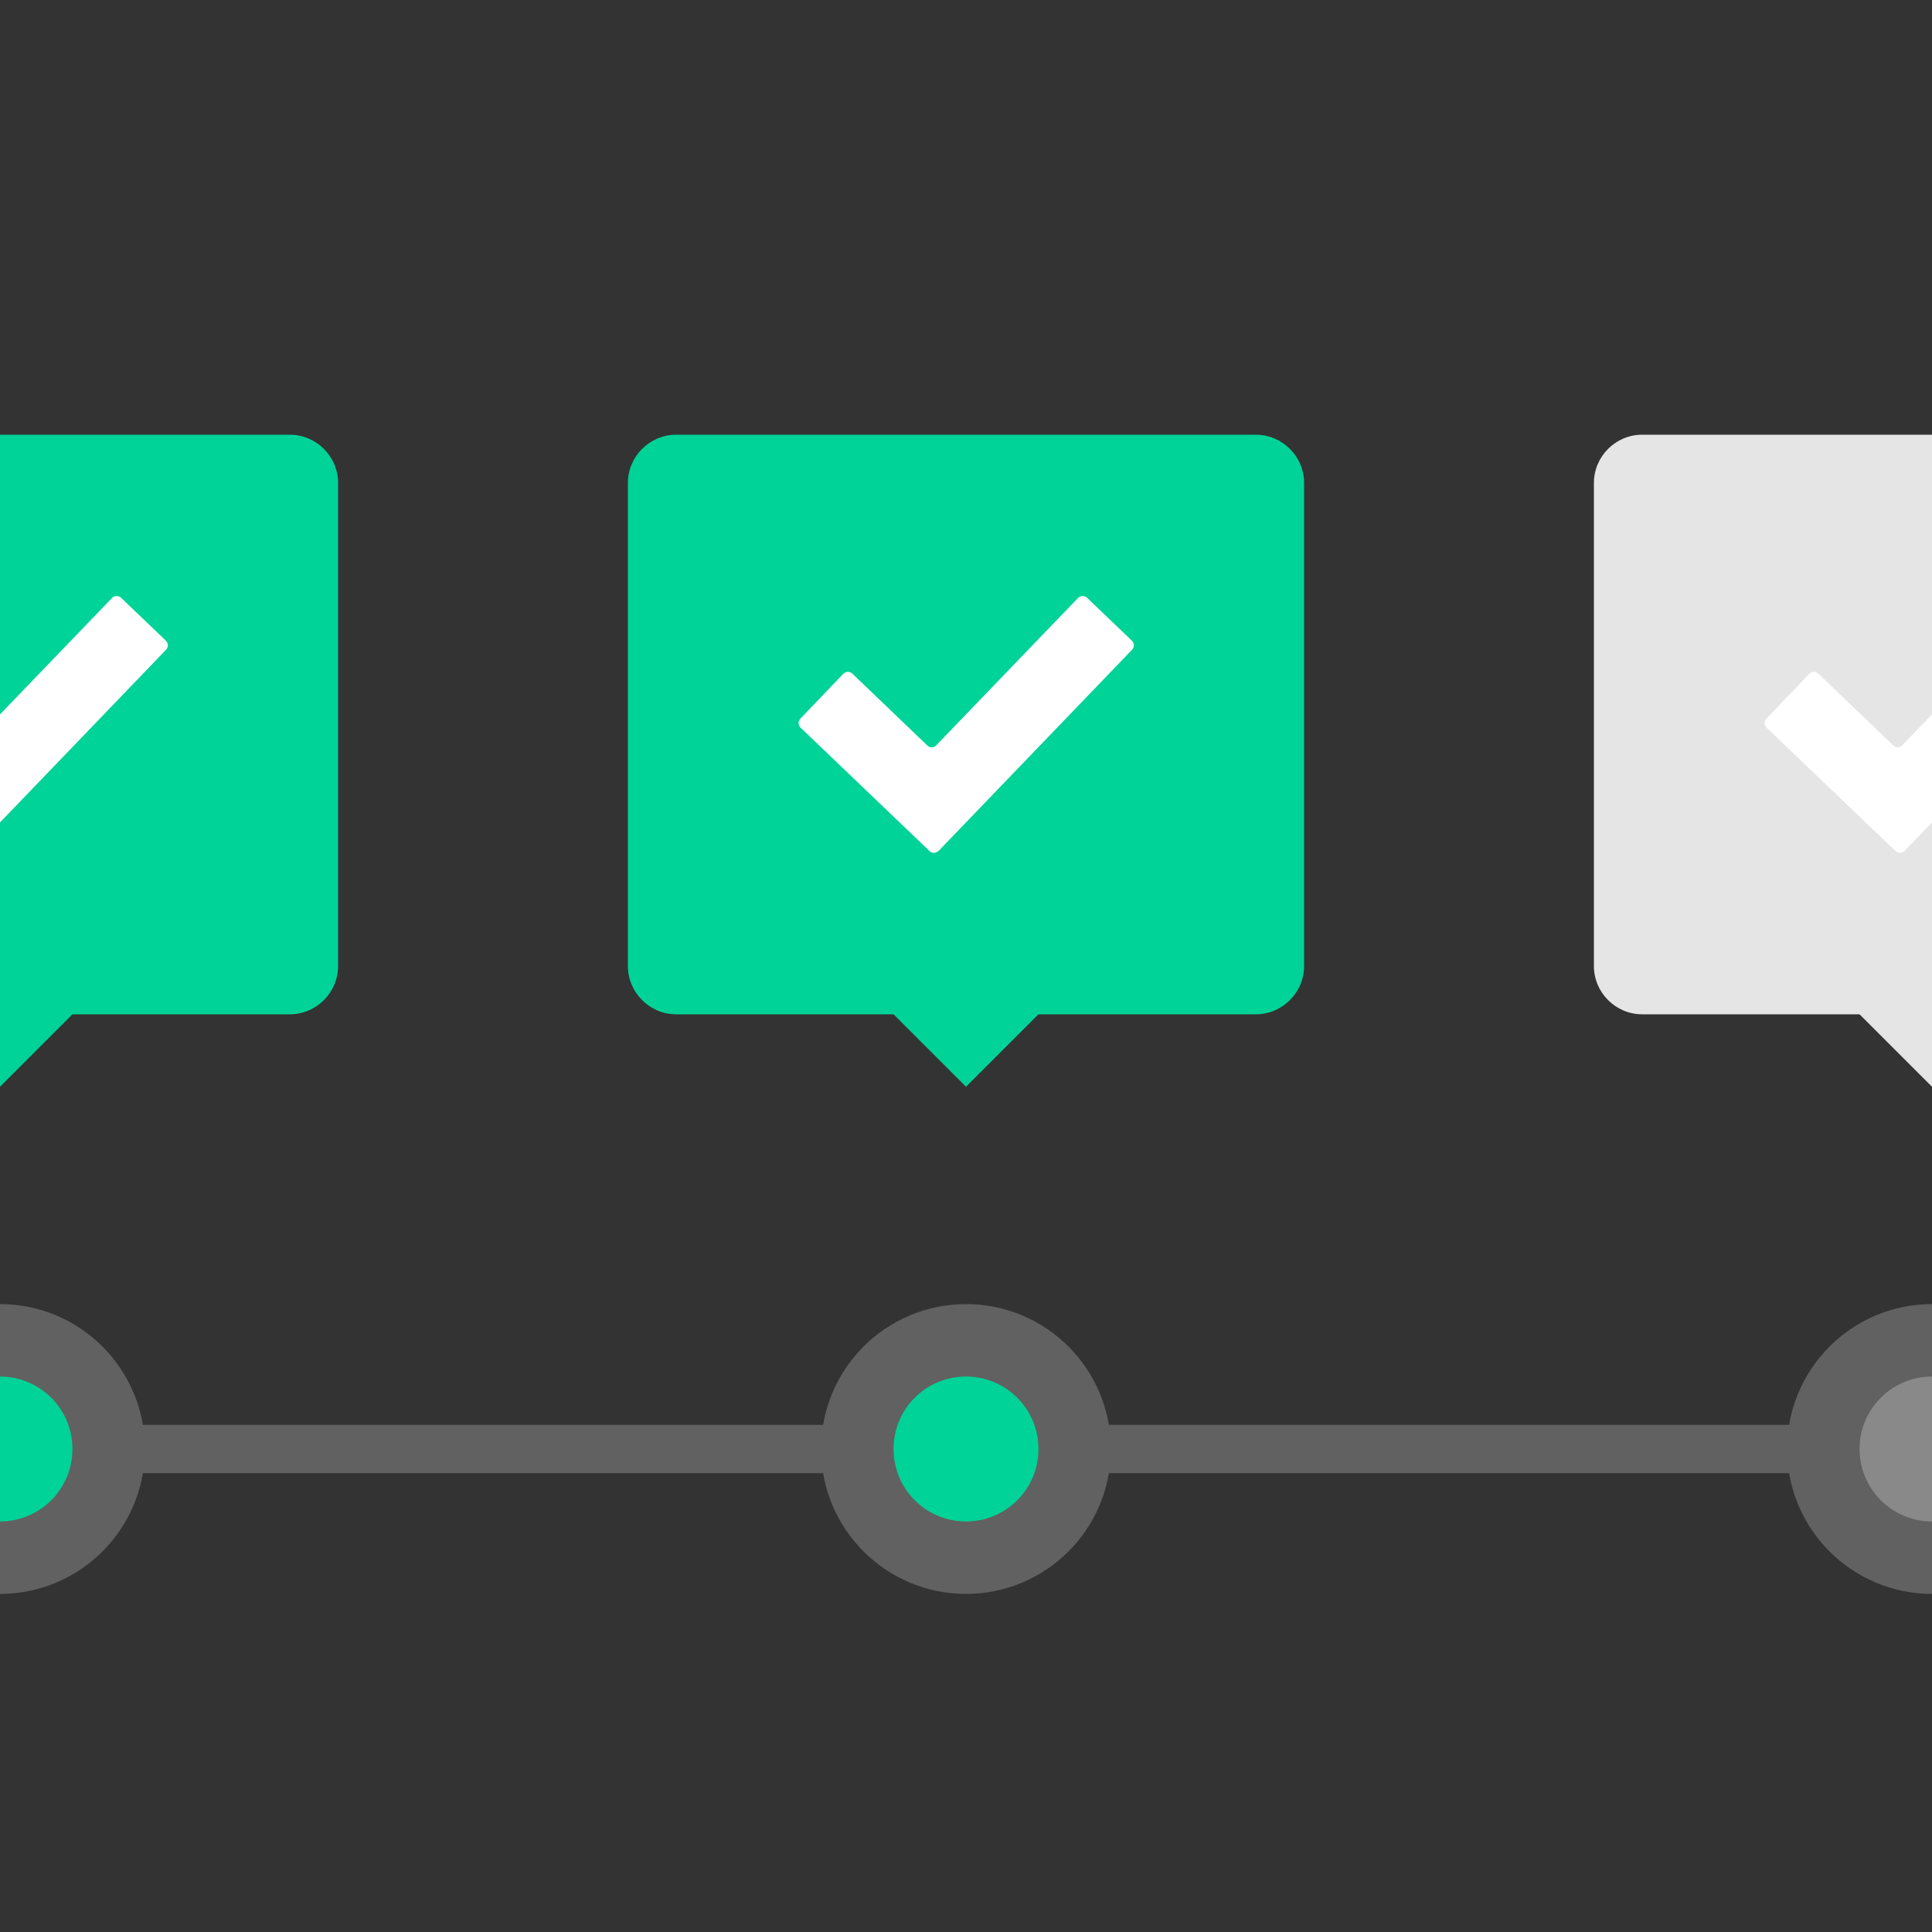 <?xml version="1.0" encoding="utf-8"?>
<!-- Generator: Adobe Illustrator 26.0.3, SVG Export Plug-In . SVG Version: 6.00 Build 0)  -->
<svg version="1.1" id="レイヤー_1" xmlns="http://www.w3.org/2000/svg" xmlns:xlink="http://www.w3.org/1999/xlink" x="0px"
	 y="0px" viewBox="0 0 80 80" style="enable-background:new 0 0 80 80;" xml:space="preserve">
<rect x="0" y="0" width="80" height="80" fill="#333333" stroke="none"/>
<style type="text/css">
	.st0{fill:#00D397;}
	.st1{fill:#FFFFFF;}
	.st2{fill:#616161;}
	.st3{opacity:0.25;fill:#FFFFFF;}
	.st4{fill:#E5E5E5;}
</style>
<g>
	<path class="st0" d="M54,40c0,1.1-0.9,2-2,2H28c-1.1,0-2-0.9-2-2V20c0-1.1,0.9-2,2-2h24c1.1,0,2,0.9,2,2V40z"/>
</g>
<g>
	<g>
		<g>
			<path class="st1" d="M38.49,35.24l-5.34-5.11c-0.1-0.1-0.11-0.26-0.01-0.37l1.78-1.86c0.1-0.1,0.26-0.11,0.37-0.01l3.11,2.98
				c0.1,0.1,0.27,0.1,0.37-0.01l5.87-6.1c0.1-0.1,0.26-0.11,0.37-0.01l1.86,1.78c0.1,0.1,0.11,0.26,0.01,0.37l-8.01,8.33
				C38.75,35.34,38.59,35.34,38.49,35.24z"/>
		</g>
	</g>
</g>
<g>
	<rect x="-1" y="59" class="st2" width="80" height="2"/>
	<circle class="st2" cx="40" cy="60" r="6"/>
	<path class="st0" d="M43,60c0,1.66-1.34,3-3,3c-1.66,0-3-1.34-3-3c0-1.66,1.34-3,3-3C41.66,57,43,58.34,43,60z"/>
	<circle class="st2" cx="0" cy="60" r="6"/>
	<path class="st0" d="M3,60c0,1.66-1.34,3-3,3c-1.66,0-3-1.34-3-3c0-1.66,1.34-3,3-3C1.66,57,3,58.34,3,60z"/>
	<circle class="st2" cx="80" cy="60" r="6"/>
	<circle class="st3" cx="80" cy="60" r="3"/>
</g>
<polygon class="st0" points="35,40 40,45 45,40 "/>
<g>
	<path class="st0" d="M14,40c0,1.1-0.9,2-2,2h-24c-1.1,0-2-0.9-2-2V20c0-1.1,0.9-2,2-2h24c1.1,0,2,0.9,2,2V40z"/>
</g>
<g>
	<g>
		<g>
			<path class="st1" d="M-1.51,35.24l-5.34-5.11c-0.1-0.1-0.11-0.26-0.01-0.37l1.78-1.86c0.1-0.1,0.26-0.11,0.37-0.01l3.11,2.98
				c0.1,0.1,0.27,0.1,0.37-0.01l5.87-6.1c0.1-0.1,0.26-0.11,0.37-0.01l1.86,1.78c0.1,0.1,0.11,0.26,0.01,0.37l-8.01,8.33
				C-1.25,35.34-1.41,35.34-1.51,35.24z"/>
		</g>
	</g>
</g>
<polygon class="st0" points="-5,40 0,45 5,40 "/>
<g>
	<path class="st4" d="M94,40c0,1.1-0.9,2-2,2H68c-1.1,0-2-0.9-2-2V20c0-1.1,0.9-2,2-2h24c1.1,0,2,0.9,2,2V40z"/>
</g>
<g>
	<g>
		<g>
			<path class="st1" d="M78.49,35.24l-5.34-5.11c-0.1-0.1-0.11-0.26-0.01-0.37l1.78-1.86c0.1-0.1,0.26-0.11,0.37-0.01l3.11,2.98
				c0.1,0.1,0.27,0.1,0.37-0.01l5.87-6.1c0.1-0.1,0.26-0.11,0.37-0.01l1.86,1.78c0.1,0.1,0.11,0.26,0.01,0.37l-8.01,8.33
				C78.75,35.34,78.59,35.34,78.49,35.24z"/>
		</g>
	</g>
</g>
<polygon class="st4" points="75,40 80,45 85,40 "/>
</svg>

